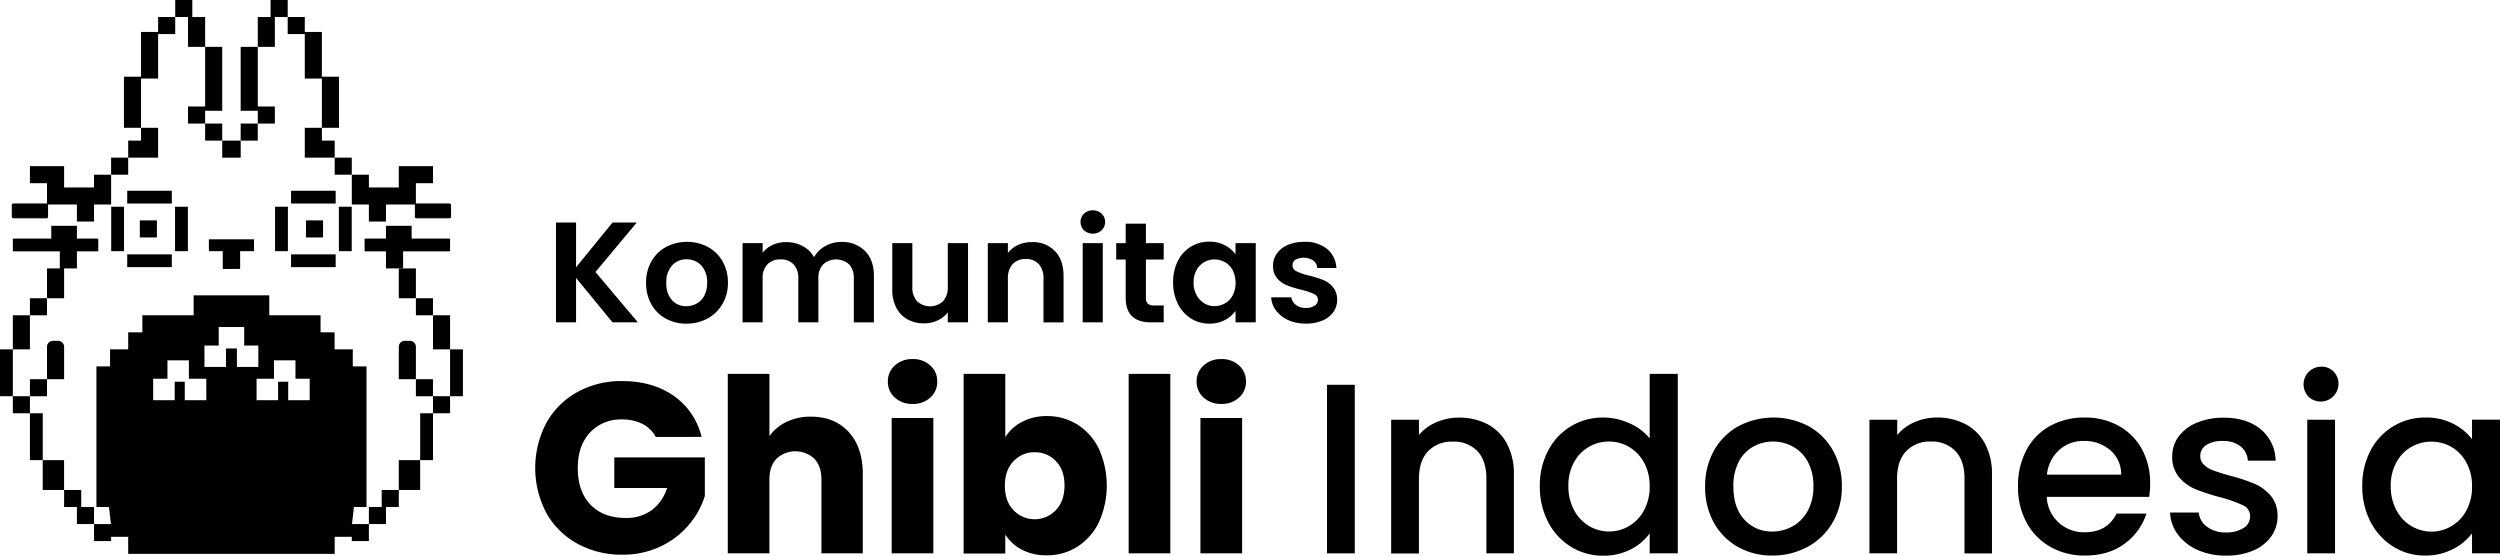 <svg xmlns="http://www.w3.org/2000/svg" viewBox="0 0 900 200"><title>LOGOTEXT- KGI</title><g id="Layer_2" data-name="Layer 2"><g id="Layer_1-2" data-name="Layer 1"><path d="M220.5,116.05l-13.12-16v16h-7.23V80.11h7.23V96.22L220.5,80.11h8.73L214.36,97.92l15.28,18.13Z"></path><path d="M239.66,114.68a13.17,13.17,0,0,1-5.19-5.17,15.54,15.54,0,0,1-1.88-7.72,15.07,15.07,0,0,1,1.94-7.73,13.35,13.35,0,0,1,5.29-5.17,16.24,16.24,0,0,1,15,0,13.41,13.41,0,0,1,5.29,5.17,15.17,15.17,0,0,1,1.94,7.73,14.89,14.89,0,0,1-2,7.72,13.75,13.75,0,0,1-5.37,5.17,15.67,15.67,0,0,1-7.57,1.83A15.13,15.13,0,0,1,239.66,114.68Zm11.13-5.4a7,7,0,0,0,2.77-2.86,9.6,9.6,0,0,0,1-4.63,8.56,8.56,0,0,0-2.14-6.26,7.06,7.06,0,0,0-5.24-2.19,6.91,6.91,0,0,0-5.2,2.19,8.72,8.72,0,0,0-2.09,6.26,8.83,8.83,0,0,0,2,6.25,6.74,6.74,0,0,0,5.14,2.19A7.57,7.57,0,0,0,250.79,109.28Z"></path><path d="M311.38,90.33q3.22,3.21,3.23,9v16.74h-7.24V100.29a7.08,7.08,0,0,0-1.7-5.12,7,7,0,0,0-9.32,0,7,7,0,0,0-1.73,5.12v15.76h-7.23V100.29a7.09,7.09,0,0,0-1.71-5.12A6.1,6.1,0,0,0,281,93.39a6.26,6.26,0,0,0-4.72,1.78,7,7,0,0,0-1.73,5.12v15.76h-7.23V87.52h7.23V91a9.61,9.61,0,0,1,3.59-2.83,11.16,11.16,0,0,1,4.83-1,12.41,12.41,0,0,1,6,1.42,10,10,0,0,1,4.08,4,10.38,10.38,0,0,1,4.05-4,11.64,11.64,0,0,1,5.76-1.49A11.51,11.51,0,0,1,311.38,90.33Z"></path><path d="M348.49,87.52v28.53H341.2v-3.61a9.45,9.45,0,0,1-3.64,2.91,11.24,11.24,0,0,1-4.88,1.06,12.08,12.08,0,0,1-5.94-1.42,9.94,9.94,0,0,1-4.05-4.17,13.72,13.72,0,0,1-1.47-6.56V87.52h7.23v15.71a7.36,7.36,0,0,0,1.7,5.22,6.89,6.89,0,0,0,9.35,0,7.36,7.36,0,0,0,1.7-5.22V87.52Z"></path><path d="M379.73,90.33q3.15,3.21,3.15,9v16.74h-7.23V100.29a7.43,7.43,0,0,0-1.7-5.23,6.08,6.08,0,0,0-4.65-1.82,6.24,6.24,0,0,0-4.73,1.82,7.35,7.35,0,0,0-1.73,5.23v15.76h-7.23V87.52h7.23v3.55a10.17,10.17,0,0,1,3.7-2.91,11.5,11.5,0,0,1,4.93-1A11,11,0,0,1,379.73,90.33Z"></path><path d="M390.24,82.91a4.23,4.23,0,0,1,0-6,4.78,4.78,0,0,1,6.36,0,4.23,4.23,0,0,1,0,6,4.78,4.78,0,0,1-6.36,0ZM397,87.52v28.53h-7.23V87.52Z"></path><path d="M412.53,93.44v13.8a2.72,2.72,0,0,0,.7,2.09,3.41,3.41,0,0,0,2.35.64h3.35v6.08h-4.54q-9.15,0-9.14-8.86V93.44h-3.41V87.52h3.41v-7h7.28v7h6.4v5.92Z"></path><path d="M424,94a12.39,12.39,0,0,1,11.34-7,11.66,11.66,0,0,1,5.6,1.29,11.39,11.39,0,0,1,3.85,3.24V87.52h7.28v28.53h-7.28v-4.17A10.75,10.75,0,0,1,441,115.2a11.84,11.84,0,0,1-5.65,1.31,12.25,12.25,0,0,1-6.59-1.85,13,13,0,0,1-4.7-5.23,16.79,16.79,0,0,1-1.73-7.75A16.51,16.51,0,0,1,424,94Zm19.76,3.27A7.24,7.24,0,0,0,441,94.4a7.48,7.48,0,0,0-3.77-1,7.26,7.26,0,0,0-6.48,3.84,8.88,8.88,0,0,0-1.06,4.45,9.19,9.19,0,0,0,1.06,4.51,7.64,7.64,0,0,0,2.78,3,7.11,7.11,0,0,0,3.7,1,7.48,7.48,0,0,0,3.77-1,7.3,7.3,0,0,0,2.79-2.88,10.37,10.37,0,0,0,0-9Z"></path><path d="M463.81,115.25a11.14,11.14,0,0,1-4.41-3.42,8.62,8.62,0,0,1-1.78-4.79h7.28a4,4,0,0,0,1.63,2.73,5.64,5.64,0,0,0,3.53,1.08,5.49,5.49,0,0,0,3.23-.83,2.46,2.46,0,0,0,1.16-2.11,2.21,2.21,0,0,0-1.42-2.08,25.92,25.92,0,0,0-4.52-1.52,39.12,39.12,0,0,1-5.24-1.6,9.11,9.11,0,0,1-3.51-2.52,6.76,6.76,0,0,1-1.47-4.58,7.35,7.35,0,0,1,1.37-4.33,9.25,9.25,0,0,1,3.92-3.09,14.87,14.87,0,0,1,6-1.13,12.3,12.3,0,0,1,8.16,2.55,9.45,9.45,0,0,1,3.36,6.87H474.2a3.77,3.77,0,0,0-1.42-2.7,6.42,6.42,0,0,0-6.41-.29,2.32,2.32,0,0,0-1.06,2,2.36,2.36,0,0,0,1.45,2.19,21.94,21.94,0,0,0,4.49,1.52,39.1,39.1,0,0,1,5.12,1.6,9,9,0,0,1,3.48,2.55,7,7,0,0,1,1.52,4.55,7.54,7.54,0,0,1-1.36,4.43,8.93,8.93,0,0,1-3.93,3.06,14.84,14.84,0,0,1-6,1.11A15.16,15.16,0,0,1,463.81,115.25Z"></path><path d="M236.07,157.3a11.14,11.14,0,0,0-4.77-4.67A15.65,15.65,0,0,0,224,151a15.09,15.09,0,0,0-11.65,4.76Q208,160.52,208,168.48q0,8.46,4.6,13.22t12.66,4.76a15.36,15.36,0,0,0,9.33-2.79,15.84,15.84,0,0,0,5.56-8h-19v-11h32.59v13.89A29.41,29.41,0,0,1,248,188.91a29.84,29.84,0,0,1-10.12,7.77,31.35,31.35,0,0,1-13.84,3,32.84,32.84,0,0,1-16.25-4,28.34,28.34,0,0,1-11.12-11.05,34.78,34.78,0,0,1,0-32.35,28.33,28.33,0,0,1,11.08-11.09,32.58,32.58,0,0,1,16.2-4q11,0,18.62,5.33a25.16,25.16,0,0,1,10,14.76Z"></path><path d="M305.53,155.51q5.09,5.55,5.08,15.24v28.46H295.72V172.75q0-4.89-2.54-7.59a10,10,0,0,0-13.66,0c-1.7,1.8-2.54,4.33-2.54,7.59v26.46H262V134.59h15V157a16,16,0,0,1,6.22-5.16A19.88,19.88,0,0,1,292,150Q300.45,150,305.53,155.51Z"></path><path d="M322.13,143.11a7.48,7.48,0,0,1-2.5-5.72,7.57,7.57,0,0,1,2.5-5.81,9.1,9.1,0,0,1,6.44-2.31,9,9,0,0,1,6.35,2.31,7.59,7.59,0,0,1,2.49,5.81,7.51,7.51,0,0,1-2.49,5.72,9,9,0,0,1-6.35,2.31A9.1,9.1,0,0,1,322.13,143.11ZM336,150.49v48.72H321V150.49Z"></path><path d="M367.9,151.88a19,19,0,0,1,9-2.09,20.35,20.35,0,0,1,10.95,3.05,21.2,21.2,0,0,1,7.75,8.74,32.12,32.12,0,0,1,0,26.41,21.37,21.37,0,0,1-7.75,8.82,20,20,0,0,1-10.95,3.1,18.85,18.85,0,0,1-9-2,15.87,15.87,0,0,1-6-5.46v6.81h-15V134.59h15v22.79A15.41,15.41,0,0,1,367.9,151.88ZM380.11,166a10.25,10.25,0,0,0-7.66-3.19,10.15,10.15,0,0,0-7.58,3.23q-3.11,3.22-3.11,8.82t3.11,8.82a10.51,10.51,0,0,0,15.2,0q3.15-3.28,3.15-8.87C383.22,171,382.19,168.11,380.11,166Z"></path><path d="M421.32,134.59v64.62h-15V134.59Z"></path><path d="M433.28,143.11a7.52,7.52,0,0,1-2.5-5.72,7.6,7.6,0,0,1,2.5-5.81,9.1,9.1,0,0,1,6.44-2.31,9,9,0,0,1,6.35,2.31,7.59,7.59,0,0,1,2.49,5.81,7.51,7.51,0,0,1-2.49,5.72,9,9,0,0,1-6.35,2.31A9.1,9.1,0,0,1,433.28,143.11Zm13.88,7.38v48.72h-15V150.49Z"></path><path d="M487.72,138.52v60.69h-10V138.52Z"></path><path d="M535.41,152.67a16.73,16.73,0,0,1,7.05,7A22.93,22.93,0,0,1,545,170.83v28.38h-9.9V172.32q0-6.47-3.24-9.91A11.55,11.55,0,0,0,523,159a11.69,11.69,0,0,0-8.89,3.45q-3.28,3.45-3.29,9.91v26.89h-10V151.1h10v5.5A16.59,16.59,0,0,1,517.1,152a20,20,0,0,1,8.11-1.66A21.73,21.73,0,0,1,535.41,152.67Z"></path><path d="M557.39,162.1a22,22,0,0,1,19.84-11.79,22.78,22.78,0,0,1,9.33,2.05,19.17,19.17,0,0,1,7.32,5.46V134.59H604v64.62H593.88V192a18.6,18.6,0,0,1-6.79,5.77,21.18,21.18,0,0,1-10,2.27,21.58,21.58,0,0,1-11.51-3.19,22.5,22.5,0,0,1-8.24-8.9,27.42,27.42,0,0,1-3-13A26.64,26.64,0,0,1,557.39,162.1Zm34.43,4.37a14.44,14.44,0,0,0-5.39-5.59,14.12,14.12,0,0,0-7.18-1.92,14.14,14.14,0,0,0-12.57,7.38,17.13,17.13,0,0,0-2.06,8.6,17.88,17.88,0,0,0,2.06,8.73,14.49,14.49,0,0,0,5.43,5.72,14.12,14.12,0,0,0,14.32,0,14.35,14.35,0,0,0,5.39-5.63,17.64,17.64,0,0,0,2.06-8.69A17.37,17.37,0,0,0,591.82,166.47Z"></path><path d="M625.67,196.9a22.32,22.32,0,0,1-8.67-8.73,26.33,26.33,0,0,1-3.15-13.06,25.79,25.79,0,0,1,3.24-13,22.41,22.41,0,0,1,8.84-8.73,27.16,27.16,0,0,1,25.05,0,22.38,22.38,0,0,1,8.85,8.73,25.79,25.79,0,0,1,3.24,13,25.22,25.22,0,0,1-3.33,13,23,23,0,0,1-9.06,8.78A26.19,26.19,0,0,1,638,200,24.76,24.76,0,0,1,625.67,196.9Zm19.58-7.38a14,14,0,0,0,5.47-5.5,17.66,17.66,0,0,0,2.1-8.91,18,18,0,0,0-2-8.86,13.64,13.64,0,0,0-5.34-5.46,14.7,14.7,0,0,0-7.19-1.83,14.39,14.39,0,0,0-7.13,1.83,13.06,13.06,0,0,0-5.22,5.46,18.74,18.74,0,0,0-1.92,8.86q0,7.77,4,12a13.21,13.21,0,0,0,10,4.24A15,15,0,0,0,645.25,189.52Z"></path><path d="M707.52,152.67a16.73,16.73,0,0,1,7.05,7,22.82,22.82,0,0,1,2.54,11.17v28.38h-9.89V172.32q0-6.47-3.25-9.91a11.55,11.55,0,0,0-8.84-3.45,11.69,11.69,0,0,0-8.89,3.45q-3.29,3.45-3.29,9.91v26.89H673V151.1h10v5.5a16.63,16.63,0,0,1,6.27-4.63,20,20,0,0,1,8.1-1.66A21.73,21.73,0,0,1,707.52,152.67Z"></path><path d="M773.7,178.87H736.82a13.29,13.29,0,0,0,4.29,9.25,13.59,13.59,0,0,0,9.46,3.5q8.05,0,11.39-6.73h10.77a21.72,21.72,0,0,1-7.92,10.88Q759.07,200,750.57,200a24.67,24.67,0,0,1-12.39-3.1,22.19,22.19,0,0,1-8.59-8.73,26.63,26.63,0,0,1-3.1-13.06,27.1,27.1,0,0,1,3-13.05,21.16,21.16,0,0,1,8.49-8.69,25.33,25.33,0,0,1,12.57-3.06,24.63,24.63,0,0,1,12.18,3,21.06,21.06,0,0,1,8.32,8.34,25.12,25.12,0,0,1,3,12.36A31.55,31.55,0,0,1,773.7,178.87Zm-10.08-8a11.34,11.34,0,0,0-3.94-8.82,14.12,14.12,0,0,0-9.55-3.31,12.85,12.85,0,0,0-8.84,3.27,13.65,13.65,0,0,0-4.38,8.86Z"></path><path d="M791.17,198a17.89,17.89,0,0,1-7.14-5.59,13.94,13.94,0,0,1-2.8-7.9h10.33a7,7,0,0,0,2.94,5.1,10.66,10.66,0,0,0,6.7,2.06,11.26,11.26,0,0,0,6.52-1.62,4.88,4.88,0,0,0,2.33-4.15,4.26,4.26,0,0,0-2.59-4,47.81,47.81,0,0,0-8.19-2.89,77,77,0,0,1-8.84-2.88,15.56,15.56,0,0,1-5.92-4.28A11.2,11.2,0,0,1,782,164.2a11.84,11.84,0,0,1,2.27-7,15.23,15.23,0,0,1,6.53-5,24.5,24.5,0,0,1,9.77-1.83q8.22,0,13.27,4.15a14.9,14.9,0,0,1,5.38,11.31h-10a7.09,7.09,0,0,0-2.63-5.15,9.86,9.86,0,0,0-6.39-1.92,10.42,10.42,0,0,0-6,1.48,4.59,4.59,0,0,0-2.1,3.93,4.26,4.26,0,0,0,1.4,3.23,9.87,9.87,0,0,0,3.42,2c1.34.5,3.33,1.12,6,1.88a64.6,64.6,0,0,1,8.63,2.84,16.12,16.12,0,0,1,5.83,4.23,11.24,11.24,0,0,1,2.54,7.43,12.4,12.4,0,0,1-2.28,7.33,15.15,15.15,0,0,1-6.44,5.07,24.09,24.09,0,0,1-9.77,1.83A24.51,24.51,0,0,1,791.17,198Z"></path><path d="M831.15,142.89A6.38,6.38,0,0,1,835.71,132a6.08,6.08,0,0,1,4.47,1.84,6.4,6.4,0,0,1-9,9.08Zm9.46,8.21v48.11h-10V151.1Z"></path><path d="M853.44,162.1a22,22,0,0,1,19.76-11.79,21.06,21.06,0,0,1,9.94,2.23,20.21,20.21,0,0,1,6.79,5.54v-7H900v48.11H889.93v-7.16a19.85,19.85,0,0,1-6.92,5.68A21.44,21.44,0,0,1,873,200a21.18,21.18,0,0,1-11.38-3.19,22.63,22.63,0,0,1-8.2-8.9,27.42,27.42,0,0,1-3-13A26.64,26.64,0,0,1,853.44,162.1Zm34.43,4.37a14.37,14.37,0,0,0-5.39-5.59A14.12,14.12,0,0,0,875.3,159a14.38,14.38,0,0,0-7.18,1.87,14.22,14.22,0,0,0-5.39,5.51,17.13,17.13,0,0,0-2.06,8.6,17.88,17.88,0,0,0,2.06,8.73,14.49,14.49,0,0,0,5.43,5.72,14.12,14.12,0,0,0,14.32,0,14.29,14.29,0,0,0,5.39-5.63,17.64,17.64,0,0,0,2.06-8.69A17.37,17.37,0,0,0,887.87,166.47Z"></path><rect x="73.85" y="44.48" width="6.15" height="6.14"></rect><polygon points="80 16.87 73.85 16.87 73.85 38.34 67.69 38.34 67.69 44.48 73.85 44.48 73.85 39.88 80 39.88 80 16.87"></polygon><polygon points="50.77 46.01 50.77 50.62 46.15 50.62 46.15 56.75 56.92 56.75 56.92 46.01 50.77 46.01"></polygon><polygon points="44.62 46.01 50.77 46.01 50.77 28.28 56.92 28.28 56.92 12.27 63.08 12.27 63.08 6.13 56.92 6.13 56.92 11.5 50.77 11.5 50.77 27.61 44.62 27.61 44.62 46.01"></polygon><polygon points="63.08 0 63.08 6.13 67.69 6.13 67.69 16.87 73.85 16.87 73.85 6.13 69.23 6.13 69.23 0 63.08 0"></polygon><rect x="40" y="56.75" width="6.15" height="6.14"></rect><rect x="50.34" y="79.34" width="6.15" height="6.14"></rect><rect x="45.8" y="91.57" width="16.06" height="4.6"></rect><rect x="45.8" y="68.67" width="16.06" height="4.6"></rect><rect x="40.03" y="74.42" width="4.62" height="16"></rect><rect x="63.02" y="74.42" width="4.62" height="16"></rect><rect x="10.77" y="107.37" width="6.15" height="6.14"></rect><rect x="4.62" y="142.64" width="6.15" height="6.14"></rect><polygon points="33.85 182.52 33.85 188.66 27.69 188.66 27.69 182.52 23.08 182.52 23.08 176.39 29.23 176.39 29.23 182.52 33.85 182.52"></polygon><path d="M126.71,188.66l-.06.47v-.47h.06l.71-6.14h4.52V131.91H127v-6.14h-6.54v-6.13H115.4V113.5H96.94v-7.19H69.71v7.19H51.25v6.14h-5.1v6.13H39.62v6.14H34.71v50.61h4.52l.71,6.14H40v.47l-.06-.47H33.85v6.13H40v-1.53h6.15v6.13h74.34v-6.13h6.16v1.53h6.15v-6.13ZM74.28,144.07H66.52v-6.64H62.89v6.64H55.14v-7.72h5.14v-6.64H68v6.64h6.26Zm7.07-18.62v6.64H73.6v-7.71h5.14v-6.65h9.17v6.65H93v7.71H85.29v-6.64Zm30.14,18.62h-7.74v-6.64h-3.64v6.64H92.37v-7.72h6.26v-6.64h7.74v6.64h5.12Z"></path><polygon points="40 188.66 40 189.13 39.94 188.66 40 188.66"></polygon><rect x="10.77" y="136.51" width="6.15" height="6.14"></rect><path d="M23.08,124.84v11.67H16.92V124.84a2.14,2.14,0,0,1,2.14-2.14h1.88A2.14,2.14,0,0,1,23.08,124.84Z"></path><polygon points="35.38 85.89 35.38 90.49 27.69 90.49 27.69 96.63 23.08 96.63 23.08 107.37 16.92 107.37 16.92 96.63 21.54 96.63 21.54 90.49 4.62 90.49 4.62 85.89 18.46 85.89 18.46 81.29 27.69 81.29 27.69 85.89 35.38 85.89"></polygon><polygon points="4.62 78.41 4.43 78.22 4.43 73.62 4.62 73.43 16.92 73.43 17.11 73.62 17.11 78.22 16.92 78.41 4.62 78.41"></polygon><path d="M16.92,73.62v4.6H4.62v-4.6h12.3m0-.37H4.62l-.38.37v4.6l.38.38h12.3l.38-.38v-4.6l-.38-.37Z"></path><polygon points="40 62.89 40 73.62 33.85 73.62 33.85 79.76 27.69 79.76 27.69 73.62 16.92 73.62 16.92 65.95 10.77 65.95 10.77 59.82 23.08 59.82 23.08 67.49 33.85 67.49 33.85 62.89 40 62.89"></polygon><rect x="4.62" y="113.5" width="6.15" height="12.27"></rect><rect y="125.77" width="4.62" height="16.87"></rect><rect x="10.77" y="148.78" width="4.62" height="16.87"></rect><rect x="15.38" y="165.65" width="7.69" height="10.74"></rect><polygon points="91.45 86.15 91.45 90.42 86.45 90.42 86.45 96.81 83.32 96.81 83.32 96.83 80.19 96.83 80.19 90.42 75.2 90.42 75.2 86.15 91.45 86.15"></polygon><polygon points="40 188.66 40 189.13 39.94 188.66 40 188.66"></polygon><rect x="86.64" y="44.48" width="6.15" height="6.14"></rect><polygon points="86.64 16.87 92.8 16.87 92.8 38.34 98.95 38.34 98.95 44.48 92.8 44.48 92.8 39.88 86.64 39.88 86.64 16.87"></polygon><polygon points="120.49 50.62 120.49 56.75 109.72 56.75 109.72 46.01 115.88 46.01 115.88 50.62 120.49 50.62"></polygon><polygon points="122.03 46.01 115.87 46.01 115.87 28.28 109.72 28.28 109.72 12.27 103.57 12.27 103.57 6.13 109.72 6.13 109.72 11.5 115.87 11.5 115.87 27.61 122.03 27.61 122.03 46.01"></polygon><polygon points="103.57 0 103.57 6.13 98.95 6.13 98.95 16.87 92.8 16.87 92.8 6.13 97.41 6.13 97.41 0 103.57 0"></polygon><rect x="80" y="50.62" width="6.65" height="6.14"></rect><rect x="120.49" y="56.75" width="6.15" height="6.14"></rect><rect x="110.15" y="79.34" width="6.15" height="6.14"></rect><rect x="104.78" y="91.57" width="16.06" height="4.6"></rect><rect x="104.78" y="68.67" width="16.06" height="4.6"></rect><rect x="122" y="74.42" width="4.62" height="16"></rect><rect x="99.02" y="74.42" width="4.62" height="16"></rect><rect x="149.72" y="107.37" width="6.15" height="6.14"></rect><rect x="155.88" y="142.64" width="6.15" height="6.14"></rect><polygon points="143.57 176.39 143.57 182.52 138.95 182.52 138.95 188.66 132.8 188.66 132.8 182.52 137.41 182.52 137.41 176.39 143.57 176.39"></polygon><polygon points="126.71 188.66 126.65 189.13 126.65 188.66 126.71 188.66"></polygon><rect x="149.72" y="136.51" width="6.15" height="6.14"></rect><path d="M149.72,124.84v11.67h-6.15V124.84a2.13,2.13,0,0,1,2.12-2.14h1.89A2.13,2.13,0,0,1,149.72,124.84Z"></path><polygon points="149.72 78.41 149.53 78.22 149.53 73.62 149.72 73.43 162.03 73.43 162.22 73.62 162.22 78.22 162.03 78.41 149.72 78.41"></polygon><path d="M162,73.62v4.6H149.72v-4.6H162m0-.37H149.72l-.37.37v4.6l.37.38H162l.38-.38v-4.6l-.38-.37Z"></path><polygon points="155.88 59.82 155.88 65.95 149.72 65.95 149.72 73.62 138.95 73.62 138.95 79.76 132.8 79.76 132.8 73.62 126.65 73.62 126.65 62.89 132.8 62.89 132.8 67.49 143.57 67.49 143.57 59.82 155.88 59.82"></polygon><polygon points="162.03 85.89 162.03 90.49 145.11 90.49 145.11 96.63 138.95 96.63 138.95 90.49 131.26 90.49 131.26 85.89 138.95 85.89 138.95 81.29 148.19 81.29 148.19 85.89 162.03 85.89"></polygon><rect x="143.57" y="96.63" width="6.15" height="10.74"></rect><rect x="155.88" y="113.5" width="6.15" height="12.27"></rect><rect x="162.03" y="125.77" width="4.62" height="16.87"></rect><rect x="151.26" y="148.78" width="4.62" height="16.87"></rect><rect x="143.57" y="165.65" width="7.69" height="10.74"></rect><polygon points="126.71 188.66 126.65 189.13 126.65 188.66 126.71 188.66"></polygon></g></g></svg>
